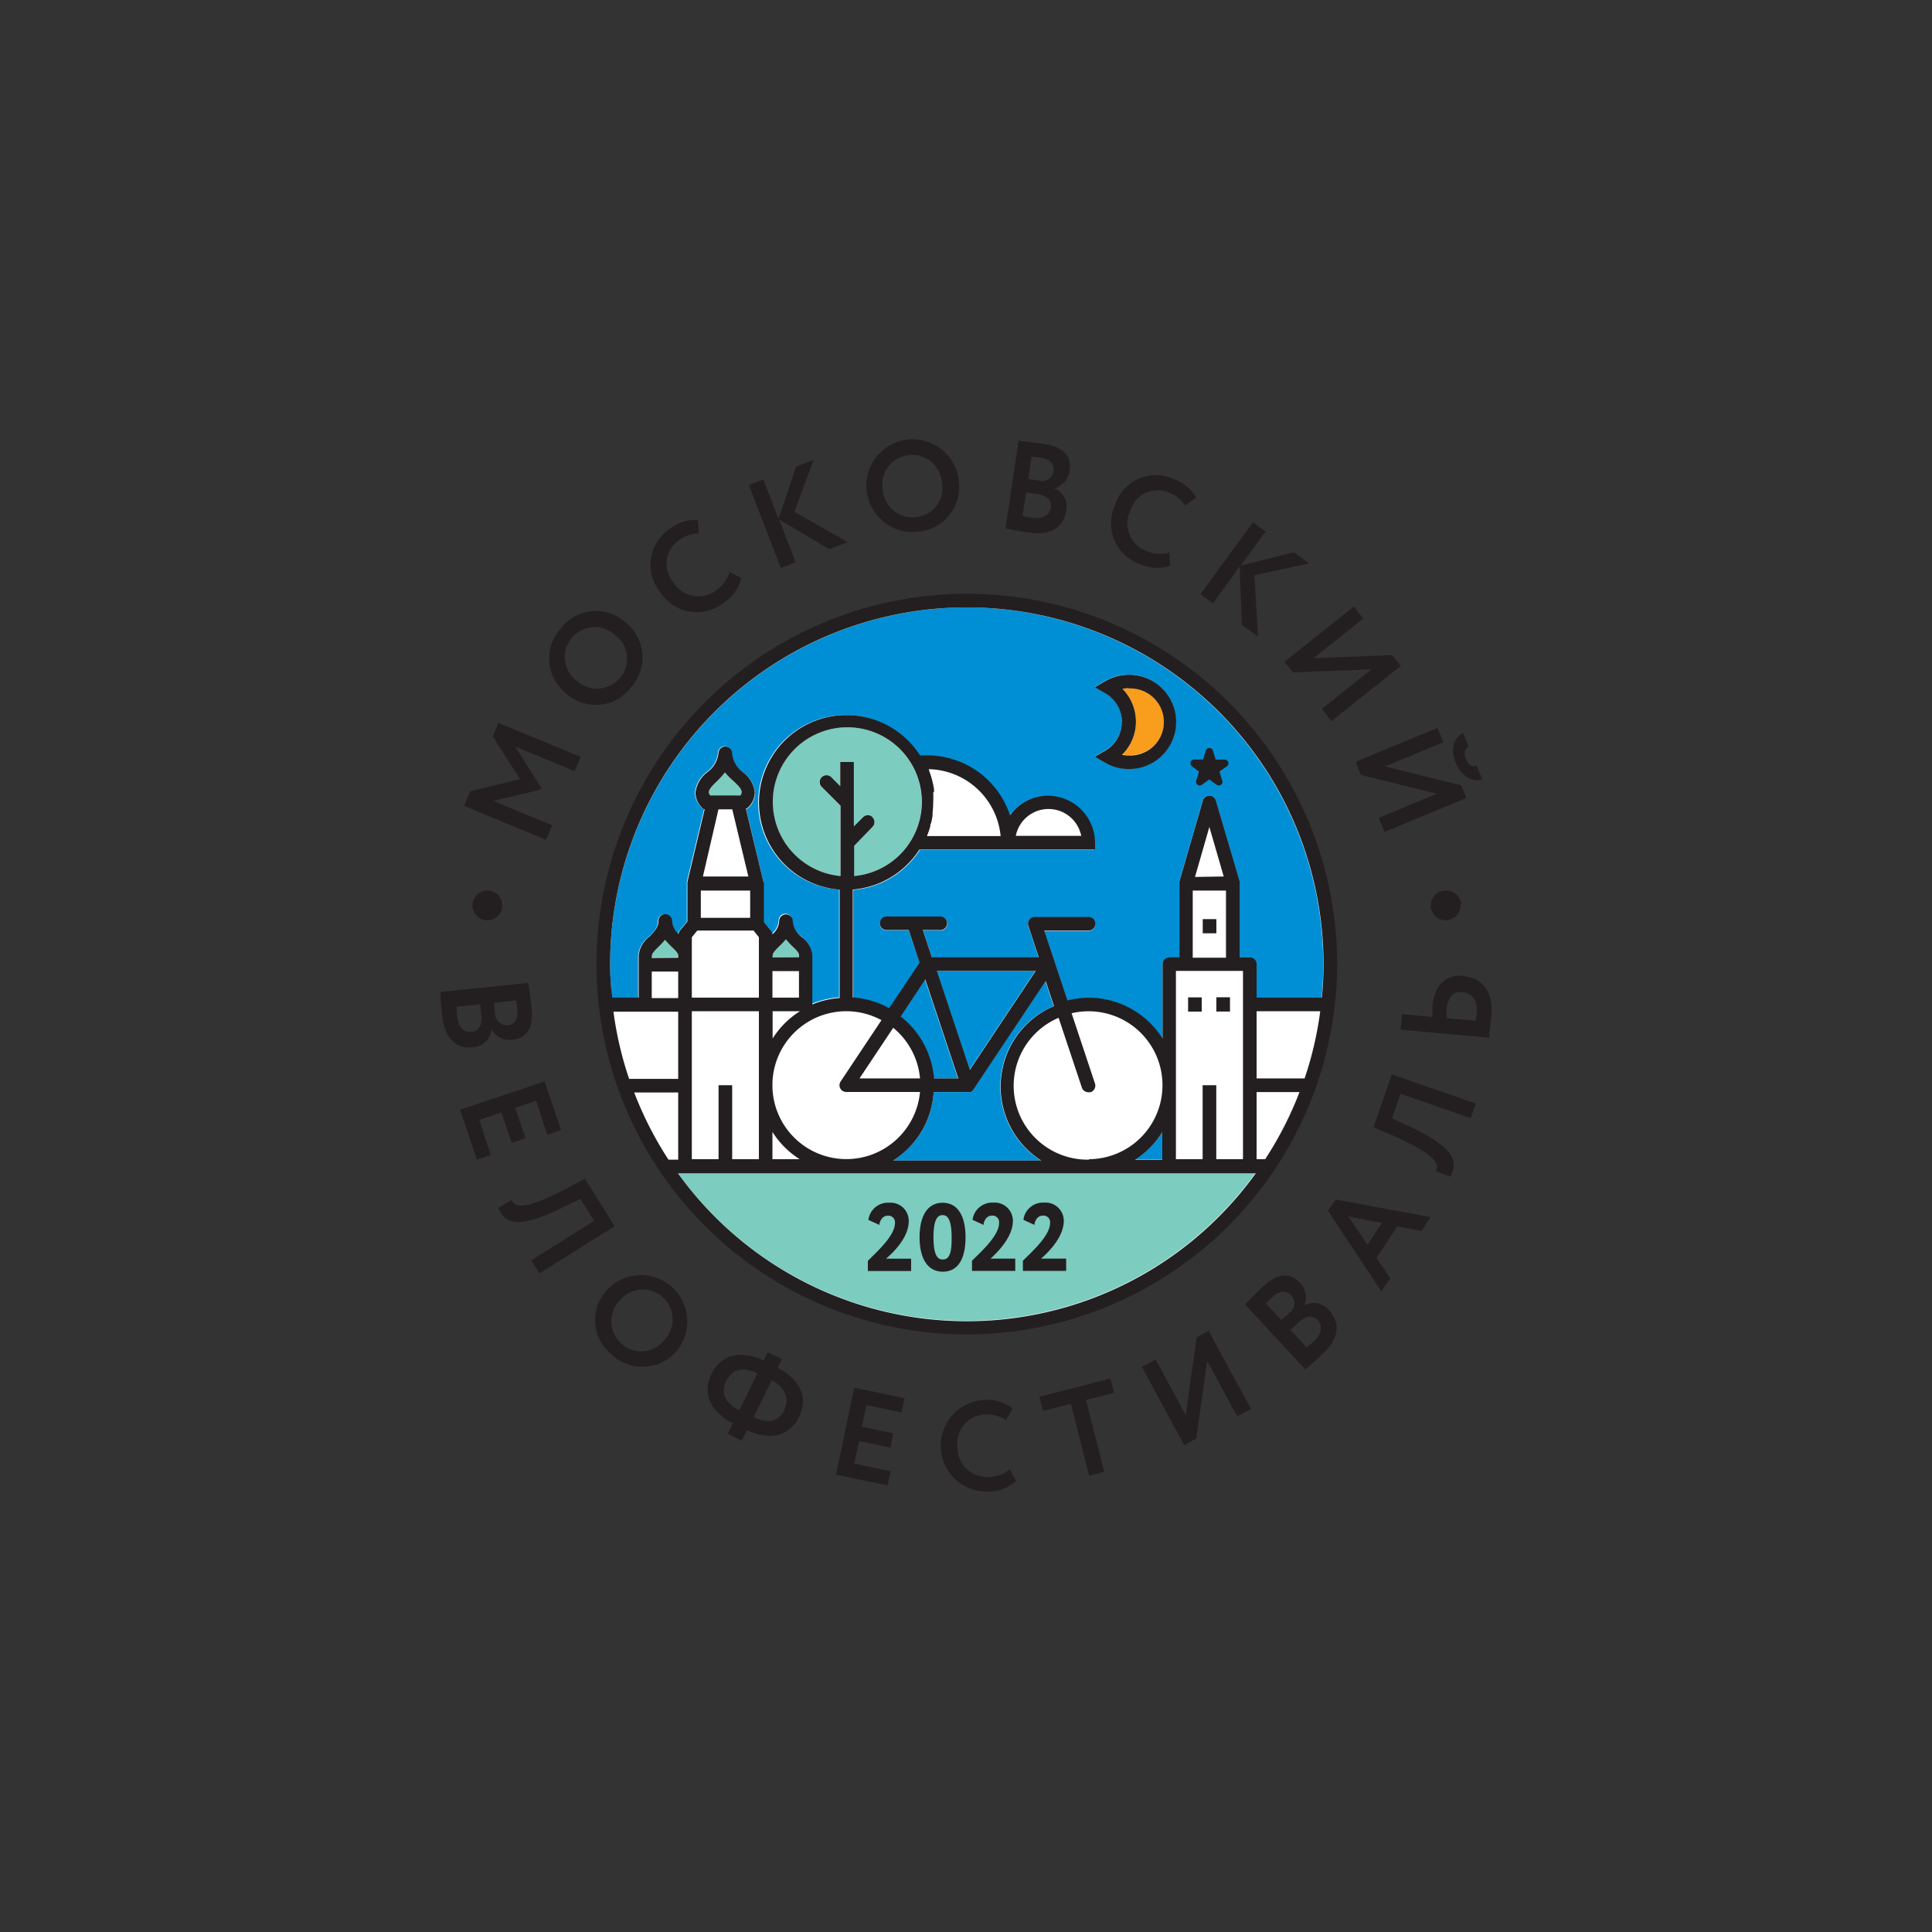 <svg xmlns="http://www.w3.org/2000/svg" viewBox="0 0 212.6 212.6">
  <rect x="0" y="0" width="212.6" height="212.6" fill="#333333" stroke="none"/>
  <defs>
    <style>
      .cls-1 {
        fill: #fff;
      }

      .cls-2 {
        fill: #7cccbf;
      }

      .cls-3 {
        fill: #f99d1c;
      }

      .cls-4 {
        fill: #008fd5;
      }

      .cls-5 {
        fill: #231f20;
      }
    </style>
  </defs>
  <g id="Слой_1" data-name="Слой 1">
    <path class="cls-1" d="M146.42,106.09a40,40,0,1,0-40,40A40.08,40.08,0,0,0,146.42,106.09Z"/>
    <path class="cls-2" d="M85,105.36v-.22c0-.28.33-.6.72-1a8.05,8.05,0,0,0,.74-.78,8.42,8.42,0,0,0,.74.8c.38.36.7.67.7.94v.24ZM96,89.93a.74.74,0,0,0-1.06,0l-1,1V83.85h-1.5v2.66l-1-1a.75.75,0,0,0-1.06,1.06l2.09,2.09V96.4a8.2,8.2,0,1,1,1.5,0V93.08L96,91A.75.75,0,0,0,96,89.93ZM78,87.2c0-.36.4-.75.86-1.2a8.89,8.89,0,0,0,.91-1,8,8,0,0,0,1,1c.45.44.84.81.84,1.17a.7.7,0,0,1-.12.36H78.15A.7.7,0,0,1,78,87.2Zm-6.31,18.16v-.22c0-.28.34-.6.73-1a8,8,0,0,0,.73-.78,10,10,0,0,0,.75.8c.38.36.7.67.7.94v.24Zm2.88,23.7h63.59a39.19,39.19,0,0,1-63.59,0Z"/>
    <path class="cls-3" d="M124.2,75.73a3.69,3.69,0,1,1,0,7.37,3.61,3.61,0,0,1-.73-.07A5.1,5.1,0,0,0,125,79.41a5.18,5.18,0,0,0-1.48-3.61A3.54,3.54,0,0,1,124.2,75.73Z"/>
    <path class="cls-4" d="M127.9,124.57v3h-3A9.48,9.48,0,0,0,127.9,124.57Zm-22.49-5.9h-2.67a9.65,9.65,0,0,0-3.66-6.82l2.7-4.07Zm-2.36-11.83h10.88l-7.25,10.89Zm-.31,13.33h3.71a1,1,0,0,0,.24,0l.06,0,.1-.06a.65.65,0,0,0,.18-.15l0,0,8-12,.91,2.75a9.63,9.63,0,0,0-1.39,17H98.28A9.62,9.62,0,0,0,102.74,120.17Zm3.65-53.33a39.29,39.29,0,0,0-39.25,39.25c0,1.24.07,2.48.18,3.69h2.9v-4.64a3,3,0,0,1,1.18-2.06c.56-.54,1-1,1-1.73a.75.75,0,0,1,1.5,0,2,2,0,0,0,.71,1.43.76.76,0,0,1,.14-.36l.83-1V97.2a.47.47,0,0,1,0-.17l1.9-8a.64.64,0,0,1-.31-.2,2.38,2.38,0,0,1-.7-1.61,3.3,3.3,0,0,1,1.31-2.28,3,3,0,0,0,1.22-2.07.75.75,0,0,1,1.5,0A2.94,2.94,0,0,0,81.79,85a3.23,3.23,0,0,1,1.3,2.25,2.35,2.35,0,0,1-.71,1.62.8.8,0,0,1-.27.18L84,97a1.1,1.1,0,0,1,0,.18v4.19l.8,1a.8.8,0,0,1,.14.36,2,2,0,0,0,.74-1.43.75.75,0,0,1,1.5,0,2.42,2.42,0,0,0,1,1.75,2.84,2.84,0,0,1,1.15,2v5.41a9.56,9.56,0,0,1,3-.71V97.9a9.62,9.62,0,1,1,8.85-14.74,7.51,7.51,0,0,1,.8,0,9.59,9.59,0,0,1,9.1,6.59,5.13,5.13,0,0,1,4.16-2.15,5.2,5.2,0,0,1,5.2,5.19v.75H101.21a9.65,9.65,0,0,1-7.32,4.39v11.93h0a9.57,9.57,0,0,1,4,1.18l3.35-5L100,102.39H97.57a.75.75,0,0,1,0-1.5h5.92a.75.75,0,0,1,0,1.5h-1.92l1,3h11.73l-1.15-3.46a.73.73,0,0,1,.1-.67.75.75,0,0,1,.61-.32h5.92a.75.75,0,0,1,0,1.5h-4.88l2.56,7.69a9.4,9.4,0,0,1,2.32-.3,9.58,9.58,0,0,1,6.82,2.83,9.37,9.37,0,0,1,1.32,1.65v-8.17a.75.75,0,0,1,.75-.75h1.1V97.2a.76.76,0,0,1,0-.21l2.58-8.89a.74.74,0,0,1,.72-.54.76.76,0,0,1,.72.54L136.38,97a.76.76,0,0,1,0,.21v8.14h1.12a.75.75,0,0,1,.75.75v3.69h7.18c.12-1.21.18-2.45.18-3.69A39.28,39.28,0,0,0,106.39,66.84ZM124.2,84.6a5.13,5.13,0,0,1-2.59-.71l-1.12-.65,1.12-.65a3.66,3.66,0,0,0,0-6.35l-1.12-.65,1.12-.65a5.18,5.18,0,1,1,2.59,9.66Z"/>
    <path class="cls-5" d="M62.33,76.34a4.86,4.86,0,0,0,7.13-.73,4.92,4.92,0,0,0-.65-7.14,4.86,4.86,0,0,0-7.14.73A4.92,4.92,0,0,0,62.33,76.34Zm.58-6.12a3.27,3.27,0,0,1,4.74-.35,3.2,3.2,0,0,1,.57,4.72,3.29,3.29,0,0,1-4.73.34A3.24,3.24,0,0,1,62.91,70.22Zm83.21,63L152,142.1l1-1.44-1.53-2.23,2.3-3.49,2.65.52,1-1.53L147,132Zm5.94,1.35-1.58,2.4-2.11-3.12ZM85.93,62.5,82.4,53.37l1.6-.62,1.67,4.33,1.93-5.72,1.93-.75-2.11,5.71,5.87,3.33-2,.79-5.55-3.27,1.82,4.71Zm-13.3,2.63a4.75,4.75,0,0,1,1.17-7,4.42,4.42,0,0,1,3-.91l.1,1.48a3.68,3.68,0,0,0-2.18.74,3.16,3.16,0,0,0-.62,4.65,3.25,3.25,0,0,0,4.75.85,3.76,3.76,0,0,0,1.44-2l1.28.68a4.47,4.47,0,0,1-1.92,2.7A4.78,4.78,0,0,1,72.63,65.13ZM60.07,92.41l-9-3.73.66-1.6,5.5-1.34-3-4.69.61-1.5,9.05,3.73-.65,1.57-6.54-2.69,2.84,4.51-.09.23-5.17,1.24,6.5,2.68ZM53.8,98A1.64,1.64,0,1,1,52,99.43,1.65,1.65,0,0,1,53.8,98Zm99.36,20.23,9.24,3.2-.56,1.61-7.72-2.68-.93,2.7,1.68.78c5.18,2.4,5.64,3.91,4.74,5.64l-1.59-.6c.33-.68.35-1.72-5.07-4.06l-1.81-.77ZM101,58.51a4.93,4.93,0,0,0,4.51-5.58A5.1,5.1,0,1,0,101,58.51Zm-1-8.43a3.27,3.27,0,0,1,3.65,3.05,3.2,3.2,0,0,1-2.88,3.78,3.29,3.29,0,0,1-3.63-3A3.24,3.24,0,0,1,100.07,50.08Zm60.72,49.39A1.64,1.64,0,1,1,159,98,1.66,1.66,0,0,1,160.79,99.47ZM149.18,83.83l9-3.73.66,1.58-6.43,2.66,8.39,2.08.57,1.39-9,3.74L151.71,90l6.41-2.65-8.37-2.08Zm-7.85-11L149,66.73,150,68.08l-5.44,4.34,8.65-.33.94,1.18-7.65,6.1L145.47,78l5.43-4.34-8.63.33ZM160.22,84c-.64-1.55-.28-2.8.78-3.35l.61,1.49c-.46.31-.56.76-.29,1.4s.59.9,1.17.73l.62,1.48C162,86.14,160.81,85.39,160.22,84ZM133.48,66.39l-1.39-1,5.78-7.9,1.39,1-2.74,3.75,5.86-1.47L144.05,62l-6,1.3.37,6.75-1.76-1.29-.25-6.43Zm27.62,41c-1.91-.17-3.25.87-3.48,3.39,0,.26,0,.68,0,1.12l-3.34-.3-.15,1.71,9.74.88c0-.57.17-1.53.25-2.46C164.32,109.18,163.16,107.61,161.1,107.43Zm1.41,4c0,.33-.09.63-.13.94l-3.19-.29c0-.39,0-.73,0-1,.11-1.19.67-2,1.77-1.86S162.62,110.18,162.51,111.43Zm-45.19-55.2A2.17,2.17,0,0,0,116,53.72v0a2.28,2.28,0,0,0,1.71-2c.2-1.34-.51-2.52-2.82-2.87-1-.14-2.26-.29-2.8-.34l-1.44,9.64c.56.12,1.8.34,2.68.47C115.34,58.9,117,58.22,117.32,56.23Zm-3.81-5.93c.31,0,.69.06,1.07.12.92.14,1.46.64,1.35,1.43a1.28,1.28,0,0,1-1.63,1.07l-1.15-.17Zm-.58,3.93,1.2.18c1.07.16,1.63.67,1.5,1.48s-.83,1.31-2,1.13a9.69,9.69,0,0,1-1.11-.23Zm9.77,1.34a4.74,4.74,0,0,1,6.54-2.78,4.44,4.44,0,0,1,2.38,2l-1.19.89a3.69,3.69,0,0,0-1.8-1.44,3.15,3.15,0,0,0-4.25,2,3.25,3.25,0,0,0,1.83,4.46,3.81,3.81,0,0,0,2.45.15l.12,1.44a4.5,4.5,0,0,1-3.32-.16A4.78,4.78,0,0,1,122.7,55.57Zm-.11,97.74-3.08.78,2,7.92-1.66.43-2-7.92-3.08.78-.39-1.56,7.81-2Zm-37-2.8.45-.91-1.55-.76-.45.91c-2.42-1.14-4.66-.73-5.74,1.46s-.07,4.25,2.35,5.44l-.57,1.17,1.54.76.58-1.17c2.4,1.16,4.66.74,5.74-1.46S87.94,151.73,85.57,150.51Zm-4.24,4.72c-1.54-.76-2.07-1.9-1.42-3.22s1.81-1.61,3.42-.84Zm5-.08c-.66,1.34-1.82,1.61-3.42.84l2-4.06C86.5,152.76,86.87,154,86.29,155.15ZM94,152.7l5.54,1.16-.33,1.57-3.86-.81L94.84,157l3.44.72L98,159.3l-3.45-.72L94,161.05l4,.84-.33,1.57L92,162.28Zm39.85-50h-1.5v-1.56h1.5Zm-22.73,59,.68,1.27a4.51,4.51,0,0,1-3.11,1.17,5,5,0,0,1-.25-10.09,4.52,4.52,0,0,1,3,.93l-.74,1.29a3.73,3.73,0,0,0-2.23-.61,3.16,3.16,0,0,0-3.11,3.5,3.25,3.25,0,0,0,3.45,3.37A3.84,3.84,0,0,0,111.1,161.71Zm24.23-50.39h-1.5v-1.57h1.5ZM52,115.26a2.18,2.18,0,0,0,2.08-2h0a2.3,2.3,0,0,0,2.36,1.15c1.35-.14,2.31-1.13,2.06-3.45-.1-1-.28-2.26-.37-2.8l-9.68,1c0,.58.12,1.83.22,2.72C48.92,114,50,115.47,52,115.26Zm4.78-5.17c.06.3.11.67.15,1.06.1.92-.25,1.57-1,1.66a1.29,1.29,0,0,1-1.45-1.31l-.12-1.15Zm-6.47,1.82a10.57,10.57,0,0,1-.05-1.13l2.57-.27.13,1.21c.11,1.07-.24,1.73-1.06,1.82S50.43,113.07,50.31,111.91Zm96.83-5.82a40.75,40.75,0,1,0-40.75,40.75A40.8,40.8,0,0,0,147.14,106.09Zm-7.92,21.47h-.94v-7.39H143A38.78,38.78,0,0,1,139.22,127.56Zm4.34-8.89h-5.28v-7.39h7A38.6,38.6,0,0,1,143.56,118.67ZM67.14,106.09a39.25,39.25,0,1,1,78.5,0c0,1.24-.06,2.48-.18,3.69h-7.18v-3.69a.75.75,0,0,0-.75-.75h-1.12V97.2a.76.76,0,0,0,0-.21L133.8,88.1a.76.76,0,0,0-.72-.54.74.74,0,0,0-.72.54L129.78,97a.76.76,0,0,0,0,.21v8.14h-1.1a.75.75,0,0,0-.75.75v8.17a9.37,9.37,0,0,0-1.32-1.65,9.58,9.58,0,0,0-6.82-2.83,9.4,9.4,0,0,0-2.32.3l-2.56-7.69h4.88a.75.75,0,0,0,0-1.5h-5.92a.75.75,0,0,0-.61.32.73.73,0,0,0-.1.67l1.15,3.46H102.55l-1-3h1.92a.75.75,0,0,0,0-1.5H97.57a.75.75,0,0,0,0,1.5H100l1.19,3.59-3.35,5a9.57,9.57,0,0,0-4-1.18h0V97.89a9.65,9.65,0,0,0,7.32-4.39H120.5v-.75a5.2,5.2,0,0,0-5.2-5.19,5.13,5.13,0,0,0-4.16,2.15,9.59,9.59,0,0,0-9.1-6.59,7.51,7.51,0,0,0-.8,0A9.62,9.62,0,1,0,92.39,97.9v11.92a9.56,9.56,0,0,0-3,.71v-5.41a2.84,2.84,0,0,0-1.15-2,2.42,2.42,0,0,1-1-1.75.75.75,0,0,0-1.5,0,2,2,0,0,1-.74,1.43.8.8,0,0,0-.14-.36l-.8-1V97.2A1.1,1.1,0,0,0,84,97l-1.92-8a.8.8,0,0,0,.27-.18,2.35,2.35,0,0,0,.71-1.62A3.23,3.23,0,0,0,81.79,85a2.94,2.94,0,0,1-1.23-2.1.75.75,0,0,0-1.5,0,3,3,0,0,1-1.22,2.07,3.3,3.3,0,0,0-1.31,2.28,2.38,2.38,0,0,0,.7,1.61.64.64,0,0,0,.31.2l-1.9,8a.47.47,0,0,0,0,.17v4.18l-.83,1a.76.76,0,0,0-.14.36,2,2,0,0,1-.71-1.43.75.75,0,0,0-1.5,0c0,.72-.48,1.19-1,1.73a3,3,0,0,0-1.18,2.06v4.64h-2.9C67.21,108.57,67.14,107.33,67.14,106.09Zm65.2,13.33v8.14H129.4V106.84h7.38v20.72h-2.94v-8.14ZM134.91,98v7.39h-3.66V98Zm-3.41-1.5L133.08,91l1.58,5.45Zm-11.66,31.11h-.16A8.13,8.13,0,0,1,116.49,112l2.56,7.68a.75.75,0,0,0,.71.51,1,1,0,0,0,.24,0,.76.76,0,0,0,.48-1l-2.56-7.69a8.13,8.13,0,0,1,10,7.83v.19A8.14,8.14,0,0,1,119.84,127.56Zm8.06-3v3h-3A9.48,9.48,0,0,0,127.9,124.57ZM85,119.69v-.54a8.13,8.13,0,0,1,12-6.89L92.51,119a.74.74,0,0,0,.62,1.16h8.11a8.15,8.15,0,0,1-8,7.39h-.15A8.14,8.14,0,0,1,85,119.69Zm3,7.87H85v-3A9.6,9.6,0,0,0,88,127.56Zm-.08-20.7v2.92H85v-2.92Zm-2.9-1.5v-.22c0-.28.33-.6.72-1a8.05,8.05,0,0,0,.74-.78,8.42,8.42,0,0,0,.74.8c.38.36.7.67.7.94v.24Zm3,5.92a9.63,9.63,0,0,0-3,3v-3Zm8-21.35a.74.74,0,0,0-1.06,0l-1,1V83.85h-1.5v2.66l-1-1a.75.75,0,0,0-1.06,1.06l2.09,2.09V96.4a8.2,8.2,0,1,1,1.5,0V93.08L96,91A.75.75,0,0,0,96,89.93Zm9.43,28.74h-2.67a9.65,9.65,0,0,0-3.66-6.82l2.7-4.07Zm-2.36-11.83h10.88l-7.25,10.89Zm-1.81,11.83h-6.7l3.71-5.57A8.14,8.14,0,0,1,101.24,118.67Zm1.5,1.5h3.71a1,1,0,0,0,.24,0l.06,0,.1-.06a.65.65,0,0,0,.18-.15l0,0,8-12,.91,2.75a9.63,9.63,0,0,0-1.39,17H98.28A9.62,9.62,0,0,0,102.74,120.17Zm0-33c0-.11,0-.22,0-.33a7.37,7.37,0,0,0-.16-.79,3.38,3.38,0,0,0-.08-.34,8.07,8.07,0,0,0-.29-.87c0-.07,0-.13-.07-.2s0,0,0,0h0A8.13,8.13,0,0,1,110.11,92H102a8.47,8.47,0,0,0,.37-1.07c0-.11,0-.22.08-.33.07-.27.12-.54.17-.82,0-.11,0-.22,0-.33a10.71,10.71,0,0,0,.07-1.13A10.36,10.36,0,0,0,102.69,87.19Zm9,4.81a3.67,3.67,0,0,1,7.2,0ZM79.07,119.42v8.14H76.13V111.28h7.38v16.28H80.57v-8.14Zm-2.94-9.64v-6.64l.6-.74h6.2l.58.74v6.64Zm2.93-20.72h1.52l1.77,7.39h-5ZM78,87.2c0-.36.4-.75.86-1.2a8.89,8.89,0,0,0,.91-1,8,8,0,0,0,1,1c.45.44.84.81.84,1.17a.7.7,0,0,1-.12.36H78.15A.7.7,0,0,1,78,87.2ZM82.55,98v3H77.12V98Zm-10.83,7.41v-.22c0-.28.34-.6.73-1a8,8,0,0,0,.73-.78,10,10,0,0,0,.75.8c.38.36.7.67.7.94v.24Zm2.91,1.5v2.92H71.72v-2.92Zm-7.13,4.42h7.13v7.39h-5.4A38.6,38.6,0,0,1,67.5,111.28Zm2.27,8.89h4.86v7.39H73.56A39.32,39.32,0,0,1,69.77,120.17Zm4.83,8.89h63.59a39.19,39.19,0,0,1-63.59,0Zm68.9,14.61,0,0a2.31,2.31,0,0,0-.49-2.59c-.92-1-2.29-1.17-4,.42-.72.67-1.64,1.58-2,2l6.63,7.14c.45-.36,1.39-1.19,2-1.8,1.52-1.41,2-3.15.67-4.62A2.16,2.16,0,0,0,143.5,143.67ZM141,145.25l-1.69-1.81c.21-.23.48-.5.76-.76.68-.63,1.42-.74,2-.16a1.29,1.29,0,0,1-.18,1.95Zm3.65,2.28a9.19,9.19,0,0,1-.88.72l-1.76-1.9.9-.83c.78-.73,1.53-.85,2.09-.24S145.49,146.74,144.64,147.53Zm-77.77-5.68a4.86,4.86,0,0,0,.37,7.16,4.94,4.94,0,0,0,7.17-.3,5.1,5.1,0,0,0-7.54-6.86Zm6.2,5.63a3.21,3.21,0,0,1-4.75.34,3.31,3.31,0,0,1-.1-4.75,3.28,3.28,0,1,1,4.85,4.41Zm-5.44-12.55-8.27,5.2-.91-1.44,6.92-4.35-1.52-2.41-1.66.81c-5.12,2.55-6.58,2-7.37.18l1.47-.87c.31.69,1.12,1.36,6.33-1.41l1.73-.93Zm-14.9-11.7L54,127.1l-1.52.51-1.86-5.49L59.93,119l1.81,5.36-1.52.52L59,121.13l-2.31.78,1.13,3.34-1.52.51-1.13-3.34Zm78-13.48h1.5v1.57h-1.5Zm.41-25.44a.41.41,0,0,1,.24-.73h1l.31-1a.41.41,0,0,1,.38-.27h0a.41.41,0,0,1,.39.28l.3,1h1a.41.41,0,0,1,.39.28.42.42,0,0,1-.15.45l-.82.59.31,1a.39.39,0,0,1-.14.45.42.42,0,0,1-.48,0l-.81-.59-.82.59a.4.4,0,0,1-.23.08.43.43,0,0,1-.24-.08.41.41,0,0,1-.15-.45l.31-1ZM133,146.44l4.66,8.6-1.51.82-3.31-6.11-1.2,8.55-1.33.72-4.65-8.6,1.51-.82,3.31,6.12,1.2-8.56Zm-9.56-67a3.65,3.65,0,0,1-1.84,3.18l-1.12.65,1.12.65a5.13,5.13,0,0,0,2.59.71,5.19,5.19,0,1,0-2.59-9.66l-1.12.65,1.12.65A3.65,3.65,0,0,1,123.45,79.41Zm.75-3.68a3.69,3.69,0,1,1,0,7.37,3.61,3.61,0,0,1-.73-.07A5.1,5.1,0,0,0,125,79.41a5.18,5.18,0,0,0-1.48-3.61A3.54,3.54,0,0,1,124.2,75.73Z"/>
  </g>
  <g id="Слой_3" data-name="Слой 3">
    <g>
      <g>
        <path class="cls-5" d="M100,134.35a2,2,0,0,0-2.15-2,2.17,2.17,0,0,0-2.28,1.81l0,.09,1.21.54,0-.14c.14-.56.47-.87.91-.87a.72.72,0,0,1,.79.81c0,1.24-1.55,2.75-2.68,3.86l-.3.29v1.12h4.76v-1.35H97.5C98.54,137.62,100,136.06,100,134.35Z"/>
        <path class="cls-5" d="M103.72,132.35c-1.61,0-2.53,1.39-2.53,3.8s.93,3.79,2.56,3.79,2.5-1.34,2.5-3.79S105.33,132.35,103.72,132.35Zm0,6.25c-.7,0-1-.83-1-2.45,0-2.16.55-2.44,1-2.44s1,.29,1,2.44C104.75,137.89,104.46,138.6,103.75,138.6Z"/>
      </g>
      <path class="cls-5" d="M111.46,134.34a2,2,0,0,0-2.15-2,2.18,2.18,0,0,0-2.28,1.81l0,.09,1.21.55,0-.15c.14-.56.47-.87.92-.87a.72.72,0,0,1,.78.81c0,1.24-1.55,2.76-2.68,3.86l-.3.29v1.12h4.76V138.5H109C110,137.6,111.46,136,111.46,134.34Z"/>
      <path class="cls-5" d="M117.06,134.34a2,2,0,0,0-2.16-2,2.16,2.16,0,0,0-2.27,1.81l0,.09,1.21.55,0-.15c.15-.56.47-.87.92-.87a.72.72,0,0,1,.79.81c0,1.24-1.56,2.76-2.69,3.86l-.3.29v1.12h4.76V138.5h-2.76C115.6,137.6,117.06,136,117.06,134.34Z"/>
    </g>
  </g>
</svg>
